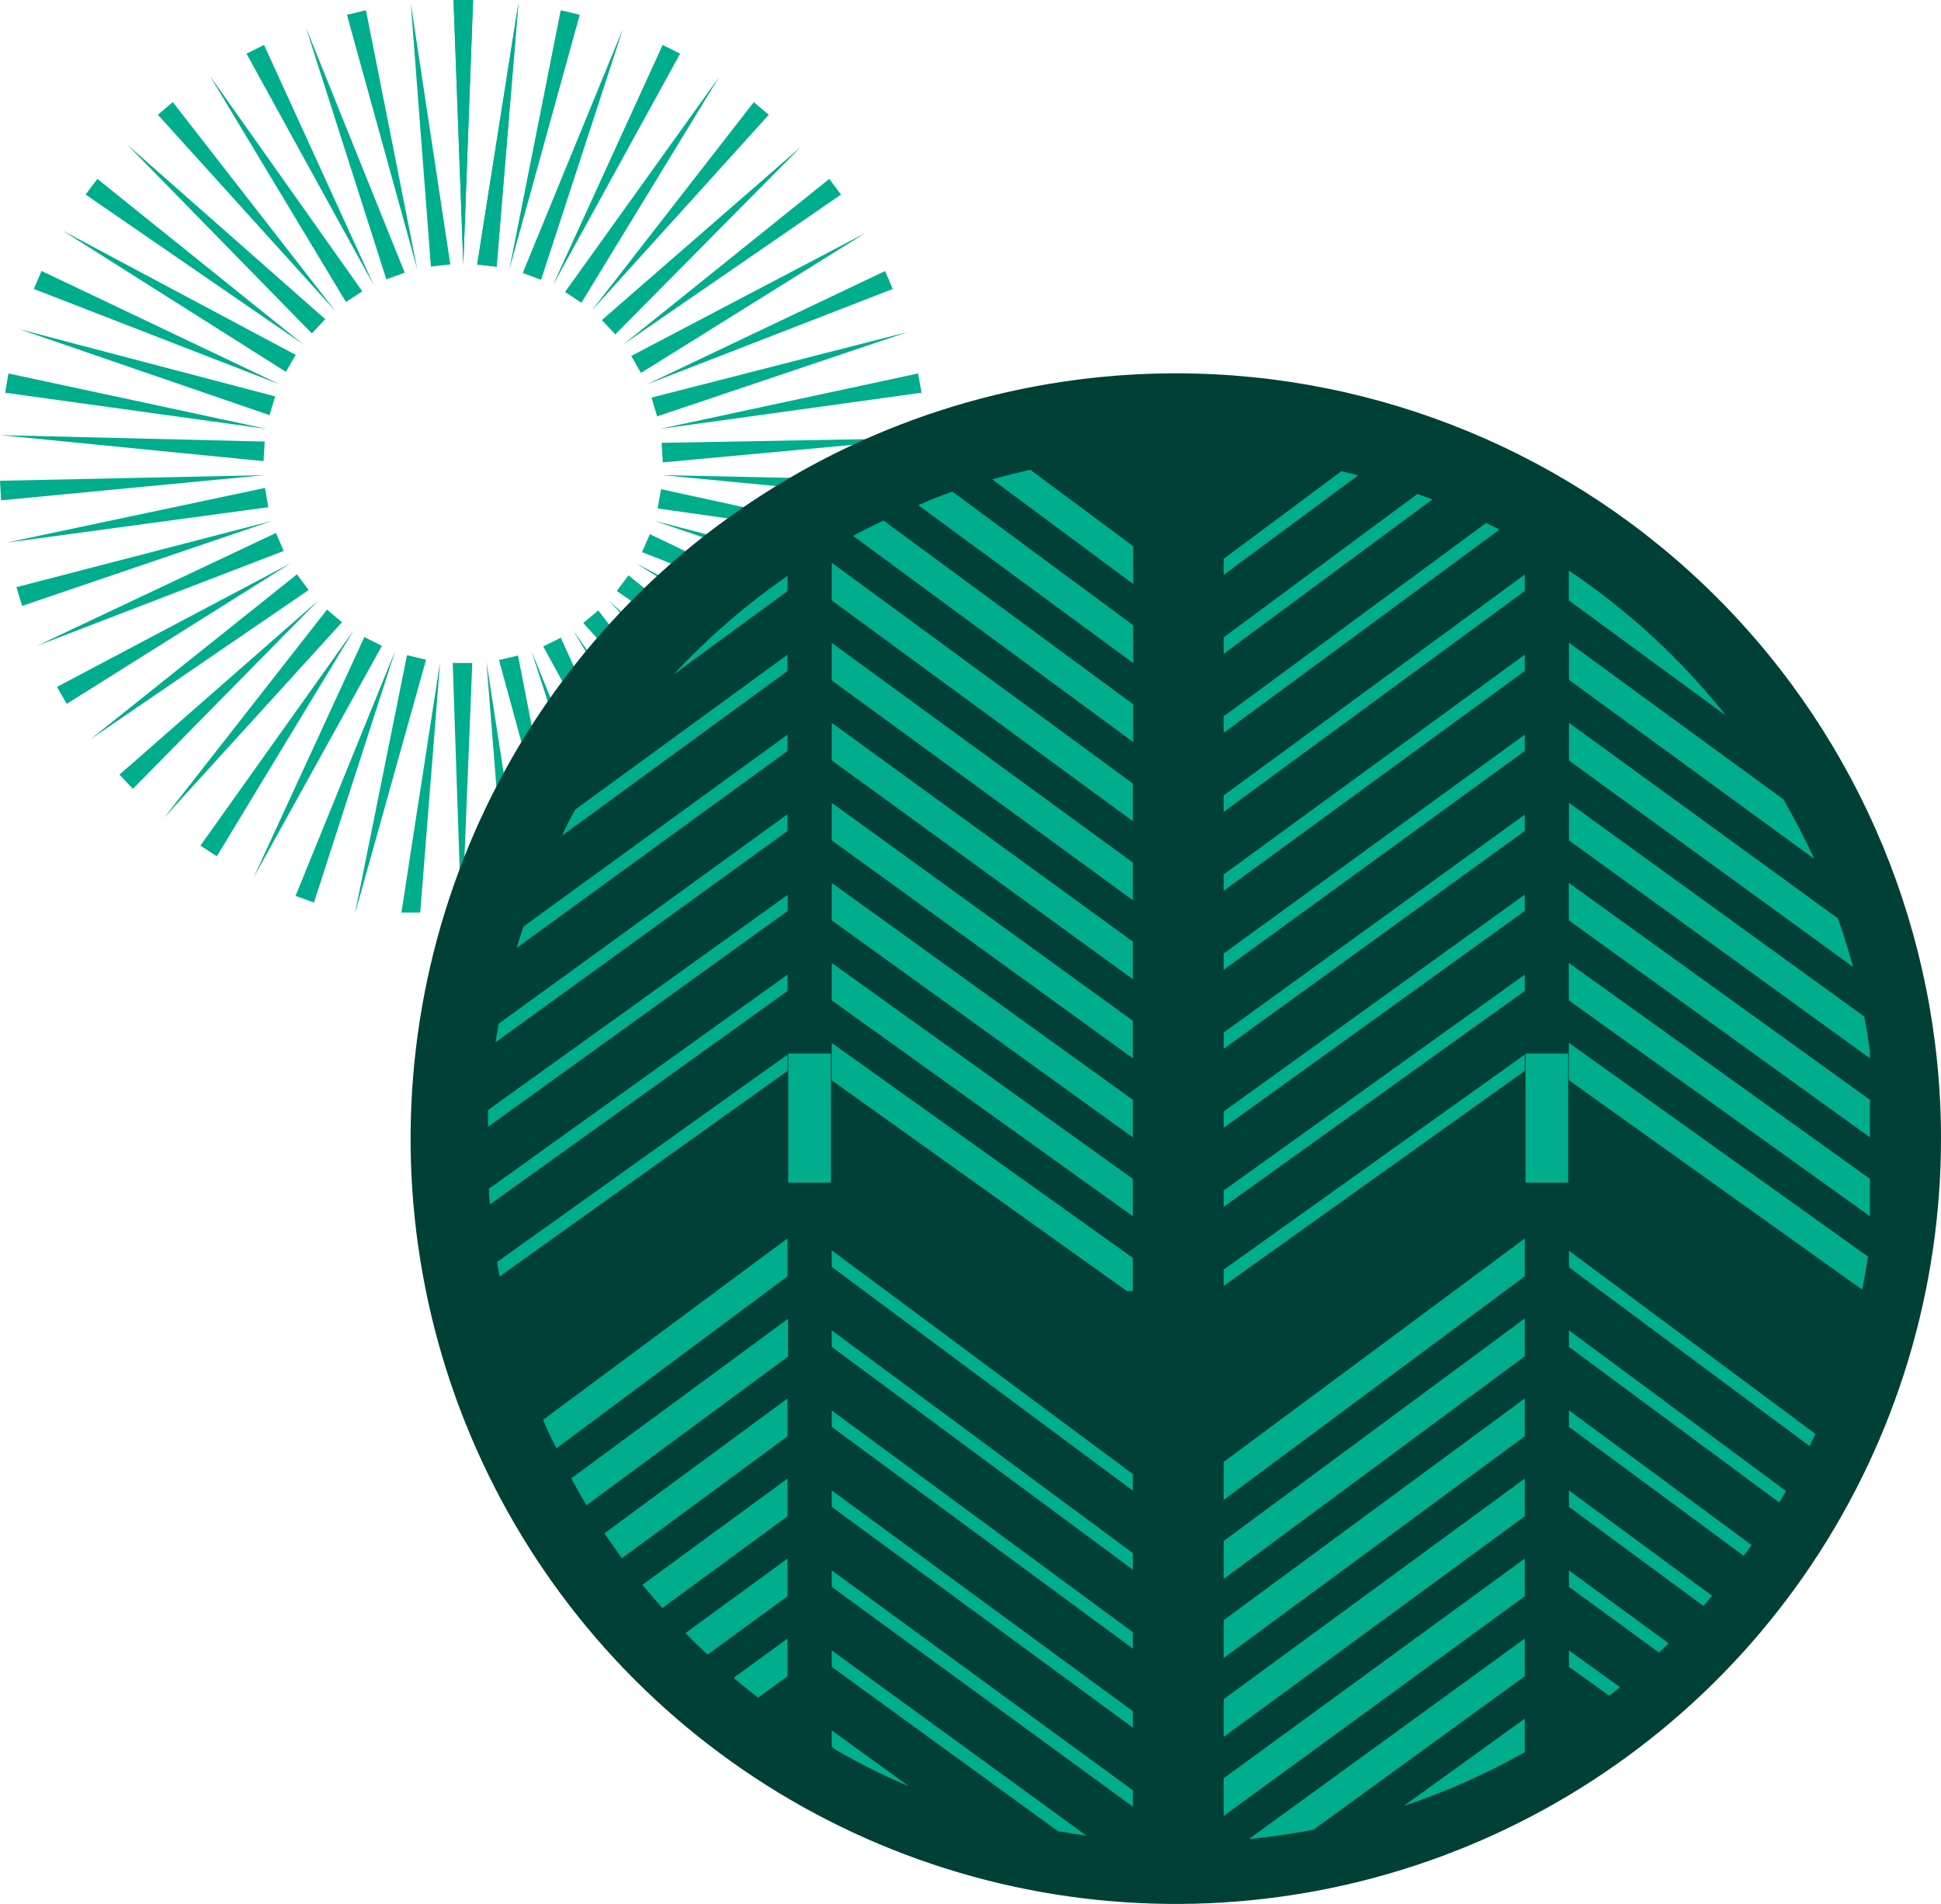 <svg width="260" height="255" viewBox="0 0 260 255" fill="none" xmlns="http://www.w3.org/2000/svg">
<path d="M60.75 0L62.06 35.38L63.37 0H60.75Z" fill="#00AD8C"/>
<path d="M77.661 1.98L68.221 36.1L75.111 1.37L77.661 1.98Z" fill="#00AD8C"/>
<path d="M91.101 7.19L74.051 38.219L88.761 6.02L91.101 7.19Z" fill="#00AD8C"/>
<path d="M102.98 15.37L79.231 41.63L100.97 13.68L102.98 15.37Z" fill="#00AD8C"/>
<path d="M112.65 26.06L83.481 46.14L111.08 23.96L112.65 26.06Z" fill="#00AD8C"/>
<path d="M119.59 38.7L86.58 51.51L118.56 36.3L119.59 38.7Z" fill="#00AD8C"/>
<path d="M123.439 52.599L88.359 57.45L122.979 50.02L123.439 52.599Z" fill="#00AD8C"/>
<path d="M123.971 67.01L124.121 64.39L88.721 63.64L123.971 67.01Z" fill="#00AD8C"/>
<path d="M121.17 81.15L87.65 69.75L121.92 78.64L121.17 81.15Z" fill="#00AD8C"/>
<path d="M115.179 94.27L85.189 75.44L116.489 92L115.179 94.27Z" fill="#00AD8C"/>
<path d="M106.33 105.65L81.49 80.42L108.12 103.75L106.33 105.65Z" fill="#00AD8C"/>
<path d="M95.09 114.69L76.74 84.4L97.28 113.25L95.09 114.69Z" fill="#00AD8C"/>
<path d="M82.07 120.89L71.189 87.19L84.529 119.99L82.07 120.89Z" fill="#00AD8C"/>
<path d="M67.83 122.23H70.36L65.16 88.62L67.83 122.23Z" fill="#00AD8C"/>
<path d="M53.77 122.23H56.289L58.959 88.62L53.77 122.23Z" fill="#00AD8C"/>
<path d="M39.59 119.99L52.93 87.19L42.06 120.88L39.59 119.99Z" fill="#00AD8C"/>
<path d="M26.85 113.25L47.39 84.4L29.04 114.69L26.85 113.25Z" fill="#00AD8C"/>
<path d="M16 103.75L42.64 80.42L17.8 105.65L16 103.75Z" fill="#00AD8C"/>
<path d="M7.631 92L38.931 75.44L8.941 94.27L7.631 92Z" fill="#00AD8C"/>
<path d="M2.199 78.64L36.479 69.75L2.959 81.15L2.199 78.64Z" fill="#00AD8C"/>
<path d="M0 64.39L0.15 67.01L35.4 63.64L0 64.39Z" fill="#00AD8C"/>
<path d="M0.689 52.599L35.76 57.45L1.139 50.02L0.689 52.599Z" fill="#00AD8C"/>
<path d="M5.569 36.29L37.539 51.51L4.529 38.7L5.569 36.29Z" fill="#00AD8C"/>
<path d="M13.041 23.96L40.641 46.14L11.471 26.06L13.041 23.96Z" fill="#00AD8C"/>
<path d="M23.15 13.68L44.9 41.63L21.15 15.37L23.15 13.68Z" fill="#00AD8C"/>
<path d="M35.37 6.02L50.08 38.219L33.02 7.19L35.37 6.02Z" fill="#00AD8C"/>
<path d="M49.021 1.37L55.901 36.1L46.471 1.98L49.021 1.37Z" fill="#00AD8C"/>
<path d="M60.75 0L62.06 35.38L63.37 0H60.75Z" fill="#00AD8C"/>
<path d="M69.44 0.44L66.52 35.73L63.92 35.42L69.44 0.44Z" fill="#00AD8C"/>
<path d="M83.46 3.81L72.48 37.47L70.019 36.57L83.46 3.81Z" fill="#00AD8C"/>
<path d="M96.32 10.32L77.879 40.55L75.689 39.1L96.32 10.32Z" fill="#00AD8C"/>
<path d="M107.331 19.62L82.421 44.78L80.621 42.87L107.331 19.62Z" fill="#00AD8C"/>
<path d="M115.911 31.21L85.861 49.95L84.561 47.67L115.911 31.21Z" fill="#00AD8C"/>
<path d="M121.58 44.47L88.019 55.77L87.269 53.25L121.58 44.47Z" fill="#00AD8C"/>
<path d="M88.631 59.31L88.781 61.93L124.031 58.67L88.631 59.31Z" fill="#00AD8C"/>
<path d="M123.15 73.059L88.09 68.1L88.55 65.519L123.15 73.059Z" fill="#00AD8C"/>
<path d="M118.97 86.86L86 73.95L87.05 71.54L118.97 86.86Z" fill="#00AD8C"/>
<path d="M111.721 99.32L82.621 79.15L84.191 77.06L111.721 99.32Z" fill="#00AD8C"/>
<path d="M101.801 109.78L78.131 83.44L80.141 81.76L101.801 109.78Z" fill="#00AD8C"/>
<path d="M89.73 117.66L72.769 86.58L75.12 85.41L89.73 117.66Z" fill="#00AD8C"/>
<path d="M66.84 88.39L76.08 122.23H76.1L69.39 87.8L66.84 88.39Z" fill="#00AD8C"/>
<path d="M61.771 122.23H61.921L63.261 88.8L60.641 88.79L61.771 122.23Z" fill="#00AD8C"/>
<path d="M47.57 122.23H47.59L57.07 88.36L54.52 87.75L47.57 122.23Z" fill="#00AD8C"/>
<path d="M33.99 117.49L48.81 85.32L51.15 86.51L33.99 117.49Z" fill="#00AD8C"/>
<path d="M21.98 109.53L43.8 81.65L45.81 83.34L21.98 109.53Z" fill="#00AD8C"/>
<path d="M12.121 99.01L39.781 76.92L41.341 79.02L12.121 99.01Z" fill="#00AD8C"/>
<path d="M4.949 86.5L36.969 71.38L37.999 73.79L4.949 86.5Z" fill="#00AD8C"/>
<path d="M0.85 72.68L35.5 65.35L35.94 67.93L0.85 72.68Z" fill="#00AD8C"/>
<path d="M35.3 61.76L35.461 59.14L0.061 58.28L35.3 61.76Z" fill="#00AD8C"/>
<path d="M2.609 44.09L36.859 53.09L36.099 55.6L2.609 44.09Z" fill="#00AD8C"/>
<path d="M8.359 30.87L39.609 47.53L38.289 49.8L8.359 30.87Z" fill="#00AD8C"/>
<path d="M17.01 19.34L43.57 42.75L41.77 44.65L17.01 19.34Z" fill="#00AD8C"/>
<path d="M28.08 10.11L48.53 39.01L46.34 40.45L28.08 10.11Z" fill="#00AD8C"/>
<path d="M40.98 3.68L54.211 36.52L51.751 37.41L40.98 3.68Z" fill="#00AD8C"/>
<path d="M55.02 0.4L60.319 35.41L57.719 35.7L55.02 0.4Z" fill="#00AD8C"/>
<path d="M69.44 0.44L66.52 35.73L63.92 35.42L69.44 0.44Z" fill="#00AD8C"/>
<path d="M260 152.5C260 172.773 253.988 192.59 242.726 209.446C231.463 226.302 215.455 239.44 196.725 247.198C177.996 254.956 157.386 256.985 137.503 253.031C117.62 249.076 99.356 239.313 85.022 224.978C70.687 210.644 60.925 192.38 56.97 172.497C53.015 152.614 55.044 132.004 62.802 113.275C70.56 94.546 83.698 78.537 100.554 67.274C117.41 56.011 137.227 50 157.5 50C184.685 50 210.756 60.799 229.978 80.022C249.201 99.244 260 125.315 260 152.5Z" fill="#004036"/>
<path d="M249.431 172.718C249.737 171.26 249.989 169.784 250.223 168.307L210.145 139.662V144.667L249.431 172.718Z" fill="#00AD8C"/>
<path d="M250.475 162.889V157.884L210.145 128.969V133.974L250.475 162.889Z" fill="#00AD8C"/>
<path d="M250.475 152.321V148.738V147.297L210.145 118.256V123.261L250.475 152.321Z" fill="#00AD8C"/>
<path d="M210.164 107.524V112.548L250.476 141.733V140.797C250.26 139.224 250.008 137.676 249.72 136.152L210.164 107.524Z" fill="#00AD8C"/>
<path d="M246.173 122.991L210.164 96.812V101.854L248.208 129.491C247.614 127.294 246.947 125.134 246.191 123.009" fill="#00AD8C"/>
<path d="M238.827 107.02L210.164 86.081V91.05L243.022 115.032C241.744 112.26 240.358 109.631 238.827 106.948" fill="#00AD8C"/>
<path d="M231.192 95.839C225.216 88.321 218.116 81.768 210.145 76.412V80.409L231.192 95.839Z" fill="#00AD8C"/>
<path d="M204.24 143.426V141.247L163.91 170.036V172.215L204.24 143.426Z" fill="#00AD8C"/>
<path d="M204.24 132.714V130.535L163.91 159.451V161.629L204.24 132.714Z" fill="#00AD8C"/>
<path d="M163.91 148.863V151.041L204.24 122V119.821L163.91 148.863Z" fill="#00AD8C"/>
<path d="M163.91 138.295V140.473L204.24 111.288V109.109L163.91 138.295Z" fill="#00AD8C"/>
<path d="M163.91 127.708V129.886L204.24 100.575V98.397L163.91 127.708Z" fill="#00AD8C"/>
<path d="M163.91 119.3L204.24 89.862V87.684L163.91 117.121V119.3Z" fill="#00AD8C"/>
<path d="M163.91 108.731L204.24 79.15V76.953L163.91 106.535V108.731Z" fill="#00AD8C"/>
<path d="M199.073 70.039L163.91 95.948V98.144L200.856 70.921L199.055 70.039" fill="#00AD8C"/>
<path d="M163.91 87.558L191.853 66.889L189.873 66.15L163.91 85.361V87.558Z" fill="#00AD8C"/>
<path d="M163.91 76.989L181.915 63.666L179.682 63.107L163.91 74.846V76.989Z" fill="#00AD8C"/>
<path d="M210.055 141.104H204.348V158.388H210.055V141.104Z" fill="#00AD8C"/>
<path d="M111.408 139.681V144.686L150.928 172.899H151.738V168.47L111.408 139.681Z" fill="#00AD8C"/>
<path d="M151.738 162.889V157.884L111.408 128.969V133.974L151.738 162.889Z" fill="#00AD8C"/>
<path d="M151.738 152.32V148.737V147.296L111.408 118.255V123.26L151.738 152.32Z" fill="#00AD8C"/>
<path d="M151.738 136.71L111.408 107.524V112.548L151.738 141.733V136.71Z" fill="#00AD8C"/>
<path d="M151.738 126.105L111.408 96.811V101.835L151.738 131.146V126.105Z" fill="#00AD8C"/>
<path d="M151.738 115.519L111.408 86.1V91.123L151.738 120.56V115.519Z" fill="#00AD8C"/>
<path d="M111.408 80.409L151.738 109.973V104.932L111.408 75.368V80.409Z" fill="#00AD8C"/>
<path d="M151.791 94.327L118.339 69.715C116.97 70.363 115.602 71.047 114.27 71.767L151.791 99.386V94.327Z" fill="#00AD8C"/>
<path d="M122.984 67.644L151.792 88.8V83.74L127.576 65.844C126.045 66.384 124.533 66.96 123.056 67.644" fill="#00AD8C"/>
<path d="M151.793 78.214V73.155L138.002 62.91C136.291 63.306 134.581 63.72 132.906 64.207L151.793 78.214Z" fill="#00AD8C"/>
<path d="M105.486 143.426V141.247L66.578 169.028C66.686 169.676 66.794 170.306 66.92 170.955L105.486 143.426Z" fill="#00AD8C"/>
<path d="M105.489 132.714V130.535L65.482 159.216C65.482 159.919 65.573 160.603 65.626 161.305L105.489 132.714Z" fill="#00AD8C"/>
<path d="M65.371 148.665C65.371 149.403 65.371 150.159 65.371 150.915L105.503 122V119.857L65.371 148.665Z" fill="#00AD8C"/>
<path d="M66.793 137.106C66.649 137.934 66.505 138.762 66.379 139.59L105.485 111.287V109.055L66.793 137.106Z" fill="#00AD8C"/>
<path d="M70.125 124.089C69.801 125.025 69.513 125.979 69.225 126.934L105.486 100.575V98.397L70.125 124.089Z" fill="#00AD8C"/>
<path d="M75.162 112.008L105.482 89.862V87.684L77.053 108.425C76.404 109.613 75.756 110.801 75.252 112.026" fill="#00AD8C"/>
<path d="M90.219 90.348L105.487 79.149V77.133C99.937 80.976 94.818 85.406 90.219 90.348Z" fill="#00AD8C"/>
<path d="M111.299 141.104H105.592V158.388H111.299V141.104Z" fill="#00AD8C"/>
<path d="M98.266 224.716C99.328 225.617 100.426 226.517 101.542 227.363L105.485 224.5V219.459L98.266 224.716Z" fill="#00AD8C"/>
<path d="M91.82 218.721C92.775 219.711 93.765 220.665 94.773 221.601L105.486 213.787V208.746L91.82 218.721Z" fill="#00AD8C"/>
<path d="M86.059 212.257C86.923 213.319 87.859 214.345 88.705 215.372L105.486 203.074V198.033L86.059 212.257Z" fill="#00AD8C"/>
<path d="M80.963 205.361C81.719 206.478 82.511 207.594 83.304 208.692L105.485 192.362V187.303L80.963 205.361Z" fill="#00AD8C"/>
<path d="M76.516 197.997C77.164 199.204 77.848 200.392 78.55 201.598L105.557 181.685V176.626L76.516 197.997Z" fill="#00AD8C"/>
<path d="M105.487 170.937V165.859L72.736 190.166C73.294 191.444 73.853 192.722 74.537 193.965L105.487 170.937Z" fill="#00AD8C"/>
<path d="M111.408 231.756V233.952L112.056 234.421C115.197 236.228 118.444 237.845 121.779 239.264L111.408 231.756Z" fill="#00AD8C"/>
<path d="M111.408 221.043V223.24L141.692 245.241C142.952 245.475 144.249 245.673 145.527 245.853L111.408 221.043Z" fill="#00AD8C"/>
<path d="M151.738 239.768L111.408 210.33V212.527L151.738 241.964V239.768Z" fill="#00AD8C"/>
<path d="M151.738 229.182L111.408 199.618V201.815L151.738 231.378V229.182Z" fill="#00AD8C"/>
<path d="M111.408 188.905V191.102L151.738 220.791V218.595L111.408 188.905Z" fill="#00AD8C"/>
<path d="M111.408 178.174V180.388L151.738 210.222V208.007L111.408 178.174Z" fill="#00AD8C"/>
<path d="M111.408 167.462V169.676L151.738 199.636V197.421L111.408 167.462Z" fill="#00AD8C"/>
<path d="M204.239 230.189L188.035 241.874C193.653 239.994 199.079 237.583 204.239 234.673V230.189Z" fill="#00AD8C"/>
<path d="M204.24 224.5V219.459L167.295 246.304C170.212 246.016 173.092 245.602 175.919 245.061L204.24 224.5Z" fill="#00AD8C"/>
<path d="M204.24 213.787V208.746L163.91 238.166V243.207L204.24 213.787Z" fill="#00AD8C"/>
<path d="M204.24 203.075V198.034L163.91 227.58V232.621L204.24 203.075Z" fill="#00AD8C"/>
<path d="M204.24 192.362V187.303L163.91 216.992V222.052L204.24 192.362Z" fill="#00AD8C"/>
<path d="M163.91 206.388V211.466L204.24 181.65V179.778V176.591L163.91 206.388Z" fill="#00AD8C"/>
<path d="M204.24 170.937V165.878L163.91 195.802V200.879L204.24 170.937Z" fill="#00AD8C"/>
<path d="M210.164 221.043V223.24L215.565 227.111L216.988 225.958L210.164 221.043Z" fill="#00AD8C"/>
<path d="M210.164 210.33V212.527L222.227 221.331L223.506 220.089L210.164 210.33Z" fill="#00AD8C"/>
<path d="M210.164 199.617V201.814L228.169 215.083L229.339 213.733L210.164 199.617Z" fill="#00AD8C"/>
<path d="M210.164 188.888V191.102L233.57 208.369C233.93 207.901 234.272 207.414 234.614 206.928L210.164 188.888Z" fill="#00AD8C"/>
<path d="M210.164 178.174V180.388L238.323 201.22C238.629 200.716 238.935 200.211 239.223 199.689L210.164 178.174Z" fill="#00AD8C"/>
<path d="M242.392 193.676C242.644 193.136 242.914 192.596 243.166 192.038L210.164 167.516V169.73L242.392 193.676Z" fill="#00AD8C"/>
</svg>

